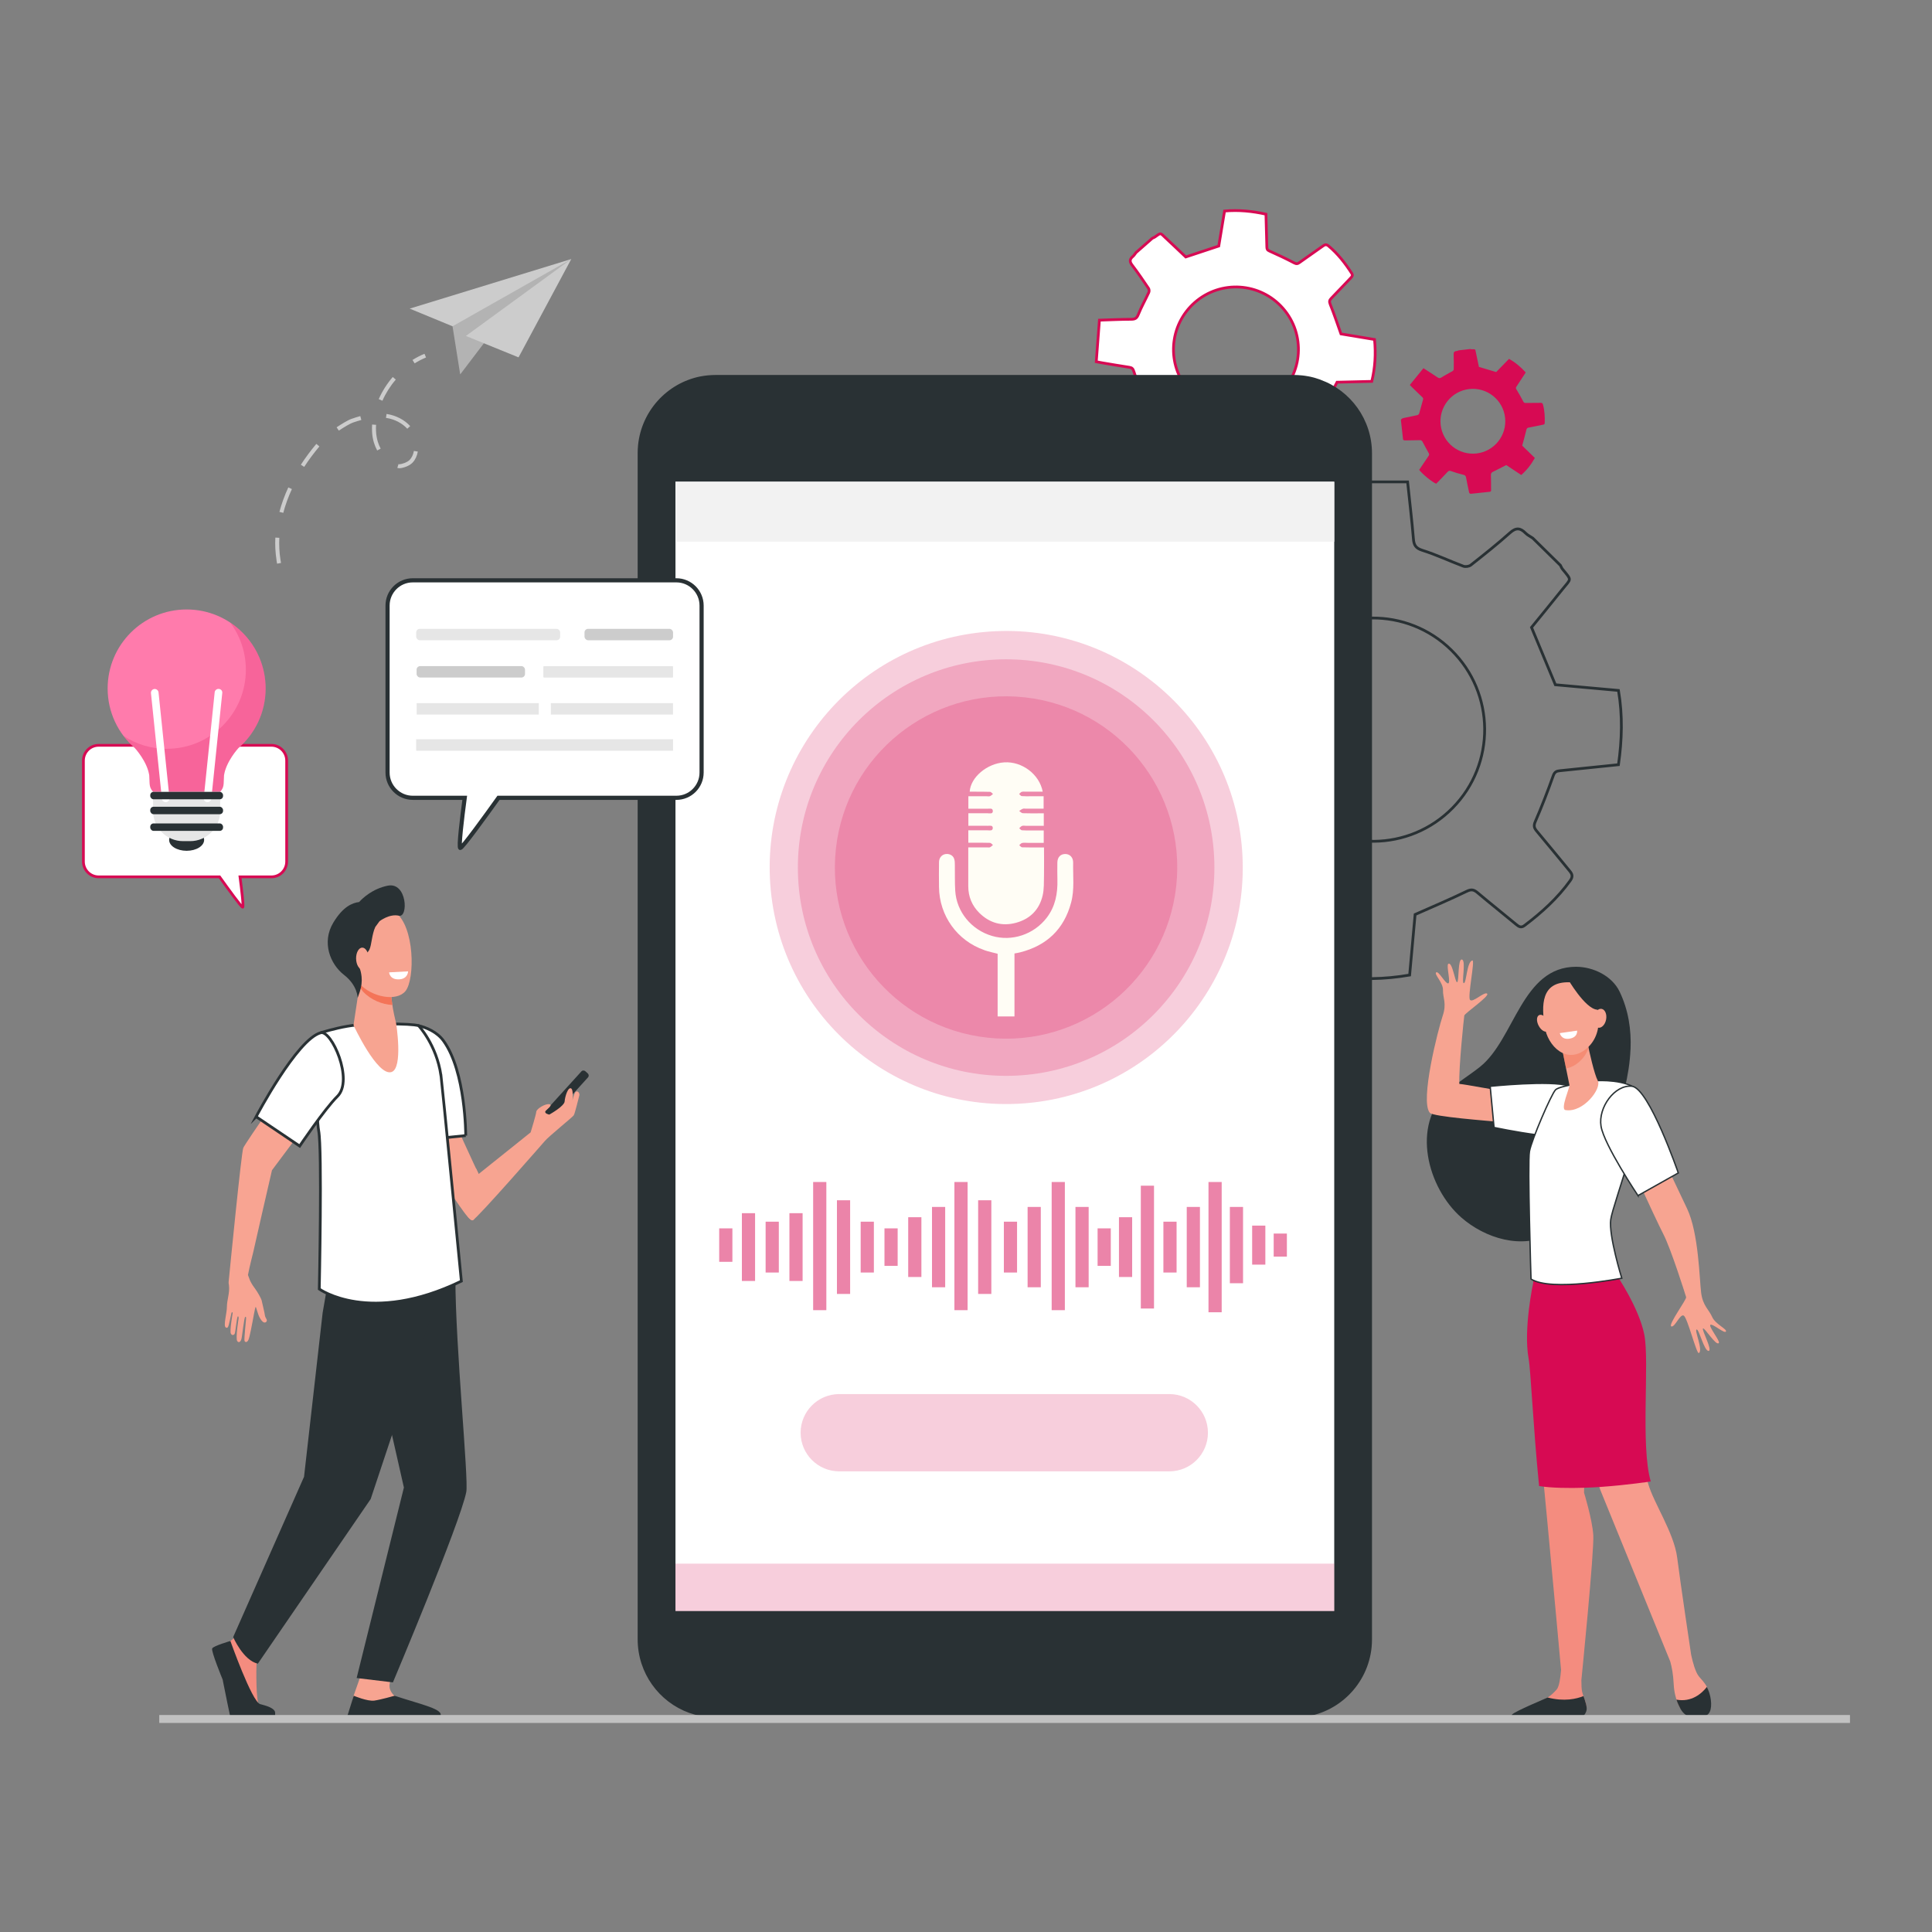 <?xml version="1.0" encoding="UTF-8"?><svg id="Layer_1" xmlns="http://www.w3.org/2000/svg" viewBox="0 0 350 350"><rect x="0" y="0" width="350" height="350" fill="#808080" stroke="none"/><path d="M202.95,77.24l4.61,5.26c.34.13.62-.08,1.31-.59,1.24-.91,2.48-1.83,3.75-2.69.2-.14.61-.14.84-.03,1.36.66,2.67,1.4,4.04,2.04.42.2.61.37.61.86,0,1.97.06,3.94.1,5.88,1.7.58,6.12.93,7.63.58.3-1.85.64-3.74.9-5.63.08-.59.27-.8.88-.95,1.41-.36,2.79-.85,4.15-1.36.55-.21.92-.27,1.39.2,1.21,1.22,2.49,2.37,3.72,3.57.33.32.61.4.97.1,1.66-1.43,3.32-2.86,4.98-4.3.41-.35.09-.64-.1-.91-.96-1.37-1.9-2.74-2.9-4.07-.38-.5-.38-.86-.06-1.41.85-1.45,1.6-2.96,2.45-4.55,1.94-.05,4.08-.09,6.29-.15.61-2.49.75-4.99.5-7.59-2.11-.35-4.22-.7-6.08-1.01-.67-1.89-1.26-3.65-1.95-5.37-.2-.5-.13-.75.21-1.1,1.18-1.21,2.33-2.45,3.51-3.67.25-.26.41-.48.17-.84-1.18-1.83-2.5-3.54-4.19-4.95-.38-.31-.63-.27-.98-.02-1.42,1.01-2.86,2-4.27,3.01-.34.25-.57.3-.99.07-1.47-.77-2.97-1.48-4.48-2.15-.39-.17-.45-.37-.46-.72-.05-1.97-.11-3.94-.16-5.95-2.48-.55-4.94-.8-7.5-.57-.36,2.15-.71,4.29-1.05,6.34-1.99.66-3.92,1.29-5.98,1.98-1.1-1.04-2.35-2.24-3.62-3.42-1.05-.97-.78-1.04-2.03-.16-.12.08-.27.12-.4.19-.99.87-1.98,1.73-2.96,2.6-.18.23-.34.5-.56.69-.58.49-.65.92-.15,1.57,1.04,1.36,2.01,2.78,2.97,4.21.13.19.15.55.05.76-.62,1.35-1.36,2.64-1.91,4.02-.27.67-.59.82-1.25.83-1.86,0-3.73.1-5.78.16-.19,2.54-.38,5.02-.57,7.53.47.09.74.14,1.01.19,1.67.28,3.33.57,5.01.82.47.07.63.28.78.73.49,1.53,1.09,3.03,1.59,4.55.08.24-.02.64-.19.83-.93,1.03-1.91,2.01-2.86,3.03-.77.82-1.05,1.13-.93,1.62ZM215.39,70.76c-4.12-4.7-3.64-11.85,1.06-15.97h0c4.7-4.12,11.85-3.64,15.97,1.06h0c4.12,4.7,3.64,11.85-1.06,15.97h0c-4.7,4.12-11.85,3.64-15.97-1.06h0Z" fill="#fff" stroke="#d70a53" stroke-miterlimit="10" stroke-width=".5"/><path d="M221.1,96.71l-8.76,8.92c-.19.63.22,1.09,1.22,2.26,1.79,2.09,3.59,4.18,5.3,6.33.27.34.33,1.07.17,1.49-.99,2.51-2.13,4.95-3.09,7.47-.3.78-.58,1.13-1.45,1.2-3.51.27-7.01.64-10.47.97-.81,3.1-.83,11.02,0,13.67,3.34.29,6.75.63,10.16.84,1.06.07,1.46.37,1.82,1.43.83,2.46,1.88,4.86,2.98,7.22.44.96.61,1.61-.17,2.5-2.01,2.31-3.88,4.75-5.86,7.1-.53.63-.63,1.15-.04,1.74,2.77,2.77,5.55,5.53,8.33,8.3.68.68,1.16.08,1.62-.3,2.31-1.89,4.62-3.76,6.86-5.72.84-.74,1.48-.79,2.5-.29,2.7,1.31,5.48,2.45,8.45,3.75.34,3.45.72,7.27,1.1,11.18,4.52.75,8.99.66,13.6-.13.34-3.81.69-7.62.99-10.97,3.28-1.46,6.34-2.74,9.32-4.19.86-.42,1.31-.33,1.98.23,2.31,1.95,4.69,3.83,7.01,5.76.5.42.91.66,1.52.19,3.11-2.35,5.98-4.94,8.27-8.13.51-.71.39-1.16-.1-1.75-1.99-2.39-3.94-4.82-5.95-7.2-.49-.58-.61-.98-.27-1.76,1.18-2.72,2.25-5.49,3.24-8.28.25-.71.6-.86,1.23-.92,3.5-.35,7-.72,10.59-1.09.64-4.5.77-8.92,0-13.45-3.88-.35-7.74-.7-11.43-1.03-1.44-3.46-2.83-6.81-4.32-10.39,1.7-2.09,3.67-4.49,5.6-6.91,1.59-1.99,1.75-1.53.02-3.64-.17-.2-.26-.46-.38-.69-1.67-1.65-3.35-3.29-5.02-4.94-.44-.3-.94-.53-1.3-.9-.95-.96-1.73-1.04-2.82-.06-2.28,2.04-4.69,3.95-7.1,5.85-.31.25-.97.34-1.35.2-2.48-.93-4.89-2.08-7.41-2.87-1.23-.39-1.55-.95-1.64-2.12-.27-3.32-.67-6.63-1.05-10.28-4.55,0-9,0-13.49,0-.09.85-.15,1.33-.2,1.82-.27,3.01-.57,6.02-.79,9.04-.06.86-.42,1.17-1.2,1.48-2.66,1.08-5.25,2.34-7.9,3.44-.41.17-1.15.06-1.5-.22-1.96-1.51-3.85-3.13-5.78-4.69-1.57-1.26-2.15-1.72-3-1.44ZM234.31,118.01c7.83-7.97,20.63-8.08,28.6-.25h0c7.97,7.83,8.08,20.63.25,28.6h0c-7.83,7.97-20.63,8.08-28.6.25h0c-7.97-7.83-8.08-20.63-.25-28.6h0Z" fill="none" stroke="#293134" stroke-miterlimit="10" stroke-width=".5"/><path d="M239.24,68.79h0s-.02,0-.03-.01c-.28-.1-.57-.19-.86-.28-.1-.03-.2-.06-.3-.09-.11-.03-.21-.05-.32-.08-.11-.03-.22-.05-.33-.08-.1-.02-.21-.04-.31-.06-.12-.02-.23-.04-.35-.06-.1-.02-.2-.03-.3-.05-.13-.02-.25-.03-.38-.05-.09-.01-.19-.02-.28-.03-.15-.01-.29-.02-.44-.03-.08,0-.15-.01-.23-.02-.23-.01-.45-.02-.68-.02h-104.78c-.24,0-.49,0-.73.02-.48.02-.96.07-1.42.14-.23.04-.47.08-.7.12-5.98,1.23-10.58,6.24-11.21,12.44-.05.48-.07.96-.07,1.45v214.87c0,6.14,3.88,11.36,9.32,13.33h0s.05.02.07.02c.27.1.54.18.82.26.1.03.2.06.3.09.11.03.21.05.32.08.11.03.22.05.33.08.1.02.21.04.31.06.12.02.23.04.35.06.1.02.2.03.3.05.13.02.25.03.38.05.09.01.19.02.28.03.15.01.29.02.44.03.08,0,.15.01.23.02.23.01.45.02.68.02h104.78c.49,0,.97-.03,1.44-.07,6.65-.68,11.94-5.98,12.61-12.65.05-.48.07-.96.07-1.45V82.13c0-6.14-3.88-11.36-9.32-13.33Z" fill="#293134"/><rect x="122.37" y="87.27" width="119.34" height="204.58" fill="#fff"/><circle cx="182.27" cy="157.17" r="42.85" transform="translate(-10.68 13.32) rotate(-4.07)" fill="#d70a53" opacity=".2"/><circle cx="182.27" cy="157.17" r="37.73" fill="#d70a53" opacity=".2"/><circle cx="182.27" cy="157.17" r="31.01" transform="translate(6.15 321.2) rotate(-83.74)" fill="#d70a53" opacity=".2"/><rect x="122.37" y="283.27" width="119.34" height="8.58" fill="#d70a53" opacity=".2"/><rect x="122.37" y="87.27" width="119.34" height="10.86" fill="#f2f2f2"/><path d="M97.96,203l.42.38c.22.19.54.19.72-.02l7.43-8.19c.18-.2.16-.52-.06-.72l-.42-.38c-.22-.19-.54-.19-.72.02l-7.43,8.19c-.18.2-.16.52.06.72Z" fill="#293134"/><path d="M72.78,196.35c.99-.81,8.67,2.57,8.57,3.75-.1,1.18,5.36,12.58,5.36,12.58l9.42-7.54h0c.08-.27.98-3.2,1.02-3.73.05-.55,1.64-1.51,2.38-1.37.74.14-.63,1.07-.72,1.24-.25.47.7.64.7.64,0,0,2.72-1.5,2.78-2.38.06-.88.62-2.73,1.21-2.34.3.2.3,1.51.21,2.13.17-.71.42-1.5.66-1.58.44-.14.66.42.58.69-.08.28-.79,3.28-1.01,3.61-.21.33-4.61,3.88-5.24,4.66,0,0-12.19,13.98-13.06,14.35-.76.32-3.48-4.5-6.04-7.7-2.57-3.2-9.92-14.48-6.82-17.01Z" fill="#f7a491"/><path d="M48.18,299.17s-1.68,1.64-1.71,2.24c-.04.6-.15,7.05.54,7.65.68.6,2.69,1.03,2.05,1.71-.49.51-4.24.4-6.73.26-.73-.04-1.64-5.86-1.93-6.71-.42-1.24-1.43-4.04-1.05-4.9.19-.42,1.07-1.29,2.32-2.1,1.31-.85,2.57-2.74,2.57-2.74l3.96,4.59Z" fill="#f48c7f"/><path d="M65.54,302.99s-1.5,4.25-1.5,4.26c-.11.67-.55,2.34-.55,2.95,0,2.3,10.33-1.95,8.02-2.97-.21-.09-.87-.83-.94-1.61-.11-1.21.87-2.72.87-2.72l-5.9.09Z" fill="#f7a491"/><path d="M81.75,223.86s.75,7.62.75,7.73c0,12.32,2.43,36.39,1.97,38.71-1.13,5.65-13.29,34.48-13.29,34.48l-6.57-.79,8.56-34.51-3.15-13.89-4.46-27.46,16.18-4.27Z" fill="#293134"/><path d="M59.7,230.6l-1.25,7.22-3.37,29.71-12.84,29.04s1.81,4.23,4.47,4.82l20.44-29.82,12.7-38.15-.45-8.48-19.7,5.65Z" fill="#293134"/><path d="M84.37,205.72l-9.11.93s-.42-7.49-.42-11.07c0-4.34.37-9.92.89-9.8,1.46.34,3.44,1.15,4.61,2.77,4.06,5.6,4.03,17.17,4.03,17.17Z" fill="#fff" stroke="#293134" stroke-miterlimit="10" stroke-width=".5"/><path d="M79.89,194.82c.19,1.32,3.69,37.27,3.69,37.27-16.59,8.04-25.74,1.43-25.74,1.43,0,0,.54-25.24-.11-28.68-.43-2.27-.97-17.38.5-17.8,1.88-.54,4.04-1.12,6.4-1.36,2.01-.21,9.82-.33,11.21.14,0,0,3.24,3.44,4.04,9Z" fill="#fff" stroke="#293134" stroke-miterlimit="10" stroke-width=".5"/><path d="M41.74,297.28s3.86,10.91,5.37,11.43c.4.14,2.33.49,2.69,1.35.11.26,0,1.12,0,1.12h-8.05s-1.02-4.81-1.42-6.92c0,0-2.13-5.16-1.89-5.63.24-.47,3.3-1.35,3.3-1.35Z" fill="#293134"/><path d="M62.9,310.95l1.18-3.75s2.49,1.05,3.73.88c1.24-.18,3.67-.88,3.67-.88,4.96,1.64,9.02,2.43,8.28,3.75h-16.86Z" fill="#293134"/><path d="M85.65,221.06s.17-.12.25-.19c-.3-3.52-.24-6.93.86-8.09-.03-.06-.27-.57-.52-1.1-1.28.99-1.88,3.62-1.65,7.9.02.29.1.52.17.88.37.41.71.67.89.6Z" fill="#f7a491"/><path d="M41.42,232.47c-.01-.08-.01-.15,0-.23.24-2.49,2.3-23.39,2.65-24.28.31-.8,9.55-14.06,9.55-14.06l4.54,6.21-8.89,11.89c-.2.76-3.4,14.87-3.4,14.87,0,0-.66,2.57-.95,4.11.13.37.27.72.38,1.01.29.61.64,1.12.96,1.54.4.53,1.05,1.7,1.13,2.01.09.36.26,1.12.36,1.57.1.46.23.99.25,1.23.01.15.17.45.29.66.18.32-.13.69-.47.57-.32-.11-.57-.53-.73-.79-.44-.74-.67-2.08-.78-2.01-.11.07-.49,2.36-.55,2.61-.06.26-.52,2.91-.78,3.4-.26.48-.6.4-.69.1-.08-.26.29-3.97.29-3.97,0,0,.05-.47-.16-.33-.21.15-.54,3.52-.69,4.01-.14.49-.47.75-.75.36-.34-.48.24-4.06.24-4.06,0,0,.07-.45-.13-.41-.19.04-.43,2.91-.58,3.16-.15.25-.52.34-.7-.08-.21-.49.34-3.67.34-3.67,0,0-.03-.25-.15-.17-.12.08-.5,2.52-.74,2.74-.21.19-.38,0-.38,0-.45-.31.24-2.62.23-3.78,0-1.15.53-2.44.37-3.81-.01-.09-.04-.3-.06-.43Z" fill="#f8a492"/><path d="M46.4,202.3l7.89,5.32s4.45-6.64,6.84-9.01c2.99-2.96-1.09-12.04-3.02-11.52-4.31,1.15-11.71,15.21-11.71,15.21Z" fill="#fff" stroke="#293134" stroke-miterlimit="10" stroke-width=".5"/><path d="M65.22,177.91l-1.18,7.81s4.31,9.3,6.88,8.49c2.16-.68.83-8.9.83-8.9,0,0-1.18-4.42-.82-6.63.35-2.21-5.71-.77-5.71-.77Z" fill="#f7a491"/><path d="M70.93,178.68c.35-2.21-5.71-.77-5.71-.77l-.1.65c.18.43.39.8.66,1.09,1.35,1.46,3.47,2.34,5.3,2.41-.18-1.19-.3-2.47-.15-3.38Z" fill="#f47458"/><path d="M64.22,166.86c-.17-.06-1.37,8.89.91,11.36,2.28,2.46,6.73,3.27,8.32,1.33,1.76-2.15,1.68-11.77-1.87-14.3-3.55-2.53-7.36,1.62-7.36,1.62Z" fill="#f7a491"/><path d="M70.23,160.45c-2.74.56-4.52,2.24-5.17,2.96-1.24.15-2.94.84-4.68,3.74-2.15,3.57-.56,7.52,1.94,9.46,2.5,1.94,2.47,4.18,2.47,4.18l.4-1.16c.29-.88.41-1.81.31-2.73-.06-.55-.18-1.15-.4-1.64-.6-1.3,1.29-2.16,1.82-3.23.41-.83.43-2.73,1.07-4.1l.77-1.05s1.78-1.39,3.51-.99c1.74.39,1.49-6.16-2.03-5.44Z" fill="#293134"/><path d="M66.79,173.63c.02,1.09-.48,1.99-1.11,2-.63.01-1.15-.87-1.17-1.96-.02-1.09.48-1.99,1.11-2,.63-.01,1.15.87,1.17,1.96Z" fill="#f7a491"/><path d="M70.49,176.15l3.44-.18s-.01,1.31-1.52,1.44c-1.84.15-1.92-1.26-1.92-1.26Z" fill="#fff"/><path d="M293.29,206.31s6.62,14.54,8.03,17.24c1.4,2.7,4.02,11.03,4.14,11.44.12.41-3.34,5.06-2.69,5.3.65.24,1.58-2.34,2.26-1.95.69.4,2.32,7.05,2.74,6.78.8-.51-.84-4.11-.42-4.27.42-.17,1.37,3.91,2.17,3.88.8-.03-1.26-3.78-1.01-4.06s2.4,3.28,2.88,2.62c.26-.35-2-3.12-1.51-3.3.48-.18,2.53,1.67,2.79,1.23s-1.92-1.32-2.5-2.65c-.58-1.33-1.68-1.99-1.99-4.36-.31-2.37-.43-10.83-2.56-15.28-2.12-4.45-6.79-14.31-6.79-14.31l-5.55,1.69Z" fill="#f7a491"/><path d="M295.39,190.12c.15-3.59-.38-7.13-1.98-10.47-1.38-2.87-4.78-4.5-7.88-4.51-9.85-.01-11.11,13.06-17.38,18.1-1.92,1.54-4.06,2.8-5.87,4.46-6.7,6.14-3.68,17.5,2.47,22.88,4.27,3.73,10.97,5.85,16.23,2.94,2.75-1.52,4.83-4.06,6.31-6.83,2.11-3.94,3.47-8.48,4.96-12.68,1.6-4.47,2.93-9.12,3.13-13.89Z" fill="#293134"/><path d="M260.18,176.16c.45-.33,1.61,2.02,2.16,1.99.55-.02-.38-3.28.03-3.54.77-.46,1.24,3.51,1.61,3.32.37-.19.08-4.31.87-4.1.79.22-.15,4.31.34,4.28.48-.03.53-3.88,1.54-4.12.54-.13-.91,6.57-.42,7.15.49.58,2.57-1.55,3.1-1.13.53.42-4.07,3.55-4.14,3.97-.07.42-1.02,9.41-.9,12.38,1.03.06,6.82,1.21,7.79,1.24-.64,1.88.93,3.82.4,5.72-3.25-.29-12.92-1.02-13.53-1.72-1.85-2.12,1.54-15.25,2.32-17.55.78-2.3.02-3.26.06-4.67.04-1.41-1.68-2.9-1.23-3.23Z" fill="#f7a491"/><path d="M275.25,310.41c.82-.6,1.48-1,4.1-2.27.17-.08.79-.48,1.02-.62.57-.35,1.14-.89,1.63-1.44.47-.52.69-2.2.8-3.54-.27-2.99-4.6-50.88-5.51-56.07-.94-5.35.49-13.52.49-13.52l3.34-1.26,6.34,21.98-.5,16.73s1.49,4.82,1.68,7.7c.19,2.88-2.16,26.28-2.16,26.28h0c0,.84.03,1.59.13,2.07.17.88,1.13,2.68.69,3.5-.44.82-.94,1.03-.94,1.03l-11.4.18c-.62.01-.21-.39.29-.76Z" fill="#f48c7f"/><path d="M292.55,231.24s3.96,5.97,4.9,10.91c.94,4.94-.69,20.12,1.12,26.6.98,3.5,4.7,8.92,5.27,13.45.57,4.53,2.53,17.6,2.53,17.6h0c.3,1.37.76,3.07,1.37,3.86.37.48,1.05,1.09,1.49,1.97.69,1.36.31,3.38-.2,4.5-.26.57.02.57-.58.75-1.76.55-3.64-.37-4.39-2.07-.42-.95-.79-2.21-.86-3.8-.08-1.69-.34-3.03-.62-4.02h0l-12.65-31.03-9.16-26.78-2.35-13.79,14.13,1.85Z" fill="#f79c8d"/><path d="M303.71,307.91c2.74.5,4.56-1.1,5.51-2.31.7,1.36,1.04,3.39.52,4.51-.45.99-1.77.96-2.81,1-1.1.04-1.95-.57-2.49-1.53-.25-.45-.52-1-.74-1.67Z" fill="#293134"/><path d="M280.37,307.52c3.01.78,5.24.25,6.49-.26.32.91.75,2.06.52,2.72-.28.81-.67.99-1.02,1-2.75.07-10.08.17-12.18.2-.29,0-.45-.34-.27-.56.52-.62,6.23-2.96,6.46-3.1Z" fill="#293134"/><path d="M289.98,269.37c-.24.02-.47.03-.71.05-.01,0-.02,0-.04,0-.23.01-.47.03-.71.04-.01,0-.03,0-.04,0-.24.01-.47.02-.71.03-.01,0-.02,0-.04,0-.24.01-.49.02-.73.03-2.7.09-6.04.05-8.18-.31-1.09-10.93-1.5-20.9-1.9-23.1-.98-5.35.85-13.8.85-13.8l-.15-2.01.47-1.28,14.7,1.85s4.11,5.97,5.09,10.91c.98,4.94-.72,20.12,1.17,26.6,0,0-4.2.65-9.07.99Z" fill="#d70a53"/><path d="M269.97,196.79s11-1.15,14.25-.06c3.25,1.09,5.53,5.73,3.79,8.32-1.73,2.6-17.35-.8-17.35-.8l-.7-7.45Z" fill="#fff" stroke="#293134" stroke-miterlimit="10" stroke-width=".25"/><path d="M289.37,195.77s5.44-.34,7.6,1.94c2.15,2.28-4.78,20.32-5.17,23.23-.39,2.9,2,10.62,2,10.62,0,0-12.79,2.5-16.44.15,0,0-.67-21.08-.28-23.15.39-2.07,3.93-10.3,4.72-11.13.78-.83,7.58-1.66,7.58-1.66Z" fill="#fff" stroke="#293134" stroke-miterlimit="10" stroke-width=".25"/><path d="M287.56,188.7s.03.16.08.42c.24,1.27,1.18,5.49,1.81,6.65.76,1.4-2.61,5.87-5.86,5.33-.97-.16.82-4.11.73-4.52-.16-.8-.39-1.89-.61-3.01-.13-.63-.26-1.27-.38-1.87-.35-1.71-.63-3.11-.63-3.11l4.87.12Z" fill="#f7a491"/><path d="M287.64,189.12c-.05-.27-.08-.42-.08-.42l-4.87-.12s.28,1.4.63,3.11c.12.6.25,1.23.38,1.86.75-.11,1.54-.46,2.32-1.13.86-.73,1.42-1.61,1.76-2.54-.06-.3-.11-.56-.15-.75Z" fill="#f47458" opacity=".5"/><path d="M284.29,177.95s2.29-.26,3.73,1.55c1.44,1.81,2.99,7.4-.58,10.44-3.57,3.04-7.1-.4-7.63-4.05-.52-3.65-.73-8.07,4.48-7.94Z" fill="#f7a491"/><path d="M278.75,185.83c.43.81,1.14,1.25,1.6,1,.46-.26.48-1.12.05-1.92-.43-.81-1.14-1.25-1.6-1-.46.26-.48,1.12-.05,1.92Z" fill="#f7a491"/><path d="M284.03,177.35s3.07,5.32,5.26,5.56c2.19.25,2.48,3.07,2.48,3.07,0,0-.78-6.51-2.95-7.76-2.17-1.26-4.78-.87-4.78-.87Z" fill="#293134"/><path d="M288.71,184.25c-.18.94.18,1.81.8,1.93.62.12,1.27-.54,1.45-1.48.18-.94-.18-1.81-.8-1.93-.62-.12-1.27.54-1.45,1.48Z" fill="#f7a491"/><path d="M285.7,186.71l-3.13.45s.24,1.18,1.63,1.02c1.69-.19,1.51-1.47,1.51-1.47Z" fill="#fff"/><path d="M296.74,216.6s-6.15-9.2-6.7-12.58c-.55-3.38,2.49-7.56,5.59-7.24s8.41,15.71,8.41,15.71l-7.3,4.1Z" fill="#fff" stroke="#293134" stroke-miterlimit="10" stroke-width=".25"/><path d="M175.39,153.51c1.2,0,2.31,0,3.42,0,.18,0,.39.05.54-.02.2-.09.35-.27.53-.41-.18-.14-.35-.38-.54-.39-1.03-.04-2.06-.02-3.08-.02-.27,0-.54,0-.84,0v-2.25c1.19,0,2.35,0,3.5,0,.36,0,.91.15.93-.4.01-.58-.55-.41-.9-.42-1.16-.02-2.32,0-3.52,0v-2.27c1.16,0,2.31.01,3.47,0,.37,0,.98.19.96-.42-.02-.59-.62-.39-.99-.4-1.14-.02-2.27,0-3.44,0v-2.26c1.13,0,2.22,0,3.31,0,.21,0,.43.05.61-.02.2-.08.36-.26.54-.39-.18-.14-.35-.39-.53-.39-.98-.04-1.96-.02-2.95-.03-.25,0-.49,0-.74,0,.16-2.61,3.14-5.11,6.25-5.31,3.22-.21,6.38,2.15,6.98,5.31-1.03,0-2.05,0-3.06,0-.25,0-.52-.04-.75.03-.18.06-.31.26-.47.39.16.13.31.37.48.38.54.05,1.09.03,1.64.03.75,0,1.5,0,2.32,0v2.25h-3.21c-.18,0-.38-.05-.54.01-.24.09-.46.26-.68.4.22.14.43.4.66.41,1.03.04,2.06.02,3.08.02h.72v2.26h-3.25c-.23,0-.48-.06-.68.02-.2.07-.35.27-.52.42.16.13.31.35.49.37.54.05,1.09.03,1.64.03.75,0,1.51,0,2.31,0v2.25c-.95,0-1.92,0-2.89,0-.34,0-.7-.05-1.02.02-.2.04-.35.26-.53.4.18.14.35.39.53.39,1.05.04,2.1.02,3.15.02.25,0,.49,0,.81,0,0,1.73.03,3.39,0,5.05-.03,1.23.03,2.49-.25,3.67-.6,2.56-2.28,4.24-4.82,4.93-2.51.68-4.76.06-6.62-1.76-1.34-1.32-2.03-2.95-2.03-4.86,0-2.31,0-4.61,0-7.03Z" fill="#fffdf5"/><path d="M178.31,172.13c.79.27,1.61.44,2.42.65v11.36h3.05v-11.41c.38-.07.7-.12,1.01-.2,4.82-1.22,7.96-4.18,9.25-9.01.64-2.38.32-4.82.37-7.23.02-.96-.59-1.58-1.43-1.58-.86,0-1.42.58-1.43,1.56-.02,1.03-.01,2.05.01,3.08.06,2.5-.36,4.85-1.94,6.91-2.32,3.02-6.29,4.36-9.91,3.29-3.73-1.1-6.42-4.35-6.66-8.17-.1-1.55-.04-3.1-.07-4.66,0-.38,0-.79-.13-1.15-.21-.63-.88-.95-1.55-.85-.68.1-1.18.67-1.19,1.46-.02,1.51-.02,3.02,0,4.52.05,5.19,3.31,9.73,8.21,11.42Z" fill="#fffdf5"/><path d="M253.78,76.04l.4,3.6c.11.16.29.15.73.14.8-.02,1.6-.04,2.4-.04.13,0,.3.12.37.24.38.68.73,1.39,1.12,2.06.12.21.15.34,0,.55-.58.84-1.14,1.69-1.7,2.53.55.75,2.33,2.21,3.08,2.51.68-.7,1.38-1.4,2.05-2.13.21-.23.35-.26.66-.15.71.26,1.44.47,2.17.65.3.07.47.16.53.5.15.88.36,1.74.53,2.62.04.23.14.35.38.33,1.13-.12,2.26-.24,3.39-.36.28-.03.23-.25.23-.42,0-.86,0-1.73-.03-2.59-.01-.32.09-.48.39-.62.79-.37,1.56-.79,2.39-1.21.84.56,1.77,1.17,2.72,1.8,1-.88,1.8-1.9,2.46-3.09-.79-.77-1.59-1.55-2.29-2.23.27-1,.54-1.93.76-2.87.06-.27.17-.36.42-.4.86-.16,1.72-.35,2.58-.52.19-.04.31-.08.32-.31.04-1.13-.02-2.25-.32-3.35-.07-.25-.19-.3-.41-.3-.9.01-1.81,0-2.71.02-.22,0-.33-.04-.44-.26-.4-.76-.82-1.51-1.27-2.24-.11-.19-.08-.29.02-.45.56-.85,1.12-1.71,1.69-2.58-.89-.97-1.87-1.81-3.03-2.46-.79.81-1.57,1.62-2.32,2.39-1.04-.31-2.05-.61-3.13-.93-.16-.77-.34-1.65-.53-2.53-.16-.72-.02-.68-.82-.67-.08,0-.15-.03-.23-.04-.68.08-1.35.15-2.03.23-.15.04-.29.11-.44.13-.39.04-.55.2-.53.62.04.89.03,1.78.02,2.67,0,.12-.1.28-.2.34-.66.39-1.36.72-2,1.14-.31.21-.5.17-.78-.02-.8-.55-1.62-1.06-2.51-1.64-.83,1.03-1.65,2.02-2.47,3.04.17.18.27.28.37.38.63.61,1.25,1.23,1.89,1.83.18.17.19.31.11.54-.24.8-.43,1.61-.67,2.41-.04.12-.2.27-.32.3-.7.17-1.41.29-2.11.44-.57.12-.78.17-.87.41ZM260.99,76.97c-.36-3.22,1.96-6.13,5.18-6.49h0c3.22-.36,6.13,1.96,6.49,5.18h0c.36,3.22-1.96,6.13-5.18,6.49h0c-3.22.36-6.13-1.96-6.49-5.18h0Z" fill="#d70a53"/><path d="M81.98,59.11l1.39,8.72,4.66-6.13,15.46-14.77-13.73,5.51s-6.67,3.89-6.95,4.36c-.28.47-.84,2.31-.84,2.31Z" fill="#b3b3b3"/><polygon points="74.22 55.91 103.49 46.93 81.98 59.11 74.22 55.91" fill="#ccc"/><polygon points="93.94 64.74 84.4 60.86 103.49 46.93 93.94 64.74" fill="#ccc"/><path d="M50.1,101.5c-.11-.69-.18-1.41-.22-2.12-.03-.66-.03-1.32,0-1.99l.72.04c-.03.64-.03,1.29,0,1.92.03.69.1,1.37.21,2.04.03.2.07.39.1.59l-.71.14c-.04-.21-.08-.41-.11-.61ZM50.62,92.73c.39-1.47.93-2.96,1.61-4.43l.65.3c-.66,1.43-1.19,2.88-1.56,4.31l-.7-.18ZM72.12,84.8s-.1-.03-.14-.04l.21-.69s.08.02.12.03c0,0,.02,0,.08,0,.4-.02,1.39-.32,1.85-.81.38-.42.63-.96.74-1.6l.71.12c-.13.77-.45,1.46-.92,1.97-.63.69-1.84,1.02-2.34,1.04-.12,0-.22,0-.3-.03ZM54.51,84.18c.84-1.29,1.78-2.56,2.8-3.77l.55.47c-1,1.19-1.93,2.43-2.75,3.7l-.61-.39ZM67.75,80.23c-.2-.66-.32-1.37-.35-2.1-.02-.39-.01-.8.01-1.22l.72.05c-.03.38-.03.76-.01,1.13.03.68.14,1.32.32,1.93.13.43.31.85.52,1.25l-.63.34c-.24-.44-.43-.91-.58-1.39ZM70.02,75.72l-.1-.02.11-.71.11.02c1.63.26,3.15,1.06,4.17,2.18l-.53.48c-.91-1-2.28-1.72-3.75-1.95ZM60.98,77.41c.7-.46,1.97-1.28,2.7-1.53.56-.2,1.08-.36,1.59-.5l.19.7c-.49.13-.99.29-1.54.48-.47.17-1.4.7-2.54,1.45l-.4-.6ZM68.61,72.31c.64-1.45,1.5-2.8,2.54-4.01l.55.47c-1,1.16-1.81,2.44-2.42,3.83l-.66-.29Z" fill="#ccc"/><path d="M75.12,65.82c.67-.42,1.36-.77,2.06-1.06l-.28-.67c-.74.3-1.46.68-2.17,1.12l.38.61Z" fill="#ccc"/><path d="M211.83,266.55h-59.79c-3.87,0-7-3.14-7-7h0c0-3.87,3.14-7,7-7h59.79c3.87,0,7,3.14,7,7h0c0,3.87-3.14,7-7,7Z" fill="#d70a53" opacity=".2"/><g opacity=".5"><rect x="134.4" y="219.78" width="2.39" height="12.28" fill="#d70a53"/><rect x="138.7" y="221.32" width="2.39" height="9.21" fill="#d70a53"/><rect x="143.01" y="219.78" width="2.39" height="12.28" fill="#d70a53"/><rect x="147.31" y="214.13" width="2.39" height="23.22" fill="#d70a53"/><rect x="151.62" y="217.44" width="2.39" height="16.97" fill="#d70a53"/><rect x="190.52" y="214.13" width="2.39" height="23.22" fill="#d70a53"/><rect x="194.83" y="218.65" width="2.39" height="14.55" fill="#d70a53"/><rect x="198.84" y="222.53" width="2.39" height="6.79" fill="#d70a53"/><rect x="202.71" y="220.51" width="2.39" height="10.83" fill="#d70a53"/><rect x="206.67" y="214.8" width="2.39" height="22.25" fill="#d70a53"/><rect x="210.76" y="221.32" width="2.39" height="9.21" fill="#d70a53"/><rect x="214.99" y="218.65" width="2.39" height="14.55" fill="#d70a53"/><rect x="218.93" y="214.13" width="2.39" height="23.6" fill="#d70a53"/><rect x="222.8" y="218.65" width="2.39" height="13.82" fill="#d70a53"/><rect x="226.84" y="222.03" width="2.39" height="7.07" fill="#d70a53"/><rect x="230.74" y="223.47" width="2.39" height="4.18" fill="#d70a53"/><rect x="130.29" y="222.53" width="2.39" height="6.06" fill="#d70a53"/><rect x="172.9" y="214.13" width="2.39" height="23.22" fill="#d70a53"/><rect x="177.2" y="217.44" width="2.39" height="16.97" fill="#d70a53"/><rect x="155.92" y="221.32" width="2.39" height="9.21" fill="#d70a53"/><rect x="160.23" y="222.53" width="2.39" height="6.79" fill="#d70a53"/><rect x="181.86" y="221.32" width="2.39" height="9.21" fill="#d70a53"/><rect x="186.16" y="218.65" width="2.39" height="14.55" fill="#d70a53"/><rect x="164.53" y="220.51" width="2.39" height="10.83" fill="#d70a53"/><rect x="168.84" y="218.65" width="2.39" height="14.55" fill="#d70a53"/></g><path d="M49.16,135.02h-31.29c-1.53,0-2.76,1.24-2.76,2.77v18.29c0,1.53,1.24,2.77,2.76,2.77h21.9c1.41,1.97,3.96,5.5,4.19,5.5.21,0-.2-3.33-.48-5.5h5.69c1.53,0,2.76-1.24,2.76-2.77v-18.29c0-1.53-1.24-2.77-2.76-2.77Z" fill="#fff" stroke="#d70a53" stroke-miterlimit="10" stroke-width=".5"/><rect x="28.85" y="310.69" width="306.29" height="1.44" fill="#c1c1c1"/><path d="M74.78,105.13h47.75c2.52,0,4.57,2.05,4.57,4.58v30.24c0,2.53-2.04,4.58-4.57,4.58h-32.22c-2.33,3.26-6.55,9.09-6.92,9.09-.35,0,.32-5.51.8-9.09h-9.41c-2.52,0-4.57-2.05-4.57-4.58v-30.24c0-2.53,2.04-4.58,4.57-4.58Z" fill="#fff" stroke="#293134" stroke-miterlimit="10" stroke-width=".75"/><path d="M121.79,120.68h-23.22c-.08,0-.14.06-.14.14v1.79c0,.08.06.14.14.14h23.22c.08,0,.14-.06.14-.14v-1.79c0-.08-.06-.14-.14-.14Z" fill="#e6e6e6"/><rect x="75.47" y="120.68" width="19.64" height="2.07" rx=".65" ry=".65" transform="translate(170.58 243.42) rotate(180)" fill="#ccc"/><rect x="75.39" y="113.91" width="26.08" height="2.07" rx=".65" ry=".65" transform="translate(176.87 229.9) rotate(180)" fill="#e6e6e6"/><rect x="105.89" y="113.91" width="16.04" height="2.07" rx=".65" ry=".65" transform="translate(227.82 229.9) rotate(180)" fill="#ccc"/><polygon points="75.39 136 121.93 136 121.93 136 121.93 133.92 75.39 133.92 75.39 136" fill="#e6e6e6"/><rect x="99.8" y="127.38" width="22.13" height="2.07" transform="translate(221.72 256.83) rotate(180)" fill="#e6e6e6"/><rect x="75.47" y="127.38" width="22.13" height="2.07" transform="translate(173.08 256.83) rotate(180)" fill="#e6e6e6"/><path d="M30.64,152.16c0,1.09,1.42,1.97,3.17,1.97s3.17-.88,3.17-1.97-1.42-1.96-3.17-1.96-3.17.88-3.17,1.96Z" fill="#293134"/><path d="M33.81,110.41c7.9,0,14.31,6.4,14.31,14.31,0,4.32-1.91,8.19-4.94,10.81-.01.01-2.23,2.42-2.6,4.93l-.07,1.54c-.02.51-.22.99-.56,1.36-.03.03-.06.06-.09.1h-12.1s-.06-.06-.09-.1c-.34-.37-.54-.86-.56-1.36l-.07-1.54c-.37-2.52-2.59-4.92-2.6-4.93-3.02-2.62-4.94-6.49-4.94-10.81,0-7.9,6.4-14.31,14.31-14.31Z" fill="#ff7bac"/><path d="M33.17,143.45h1.28c3,0,5.44,2.44,5.44,5.44v3.49h-12.16v-3.49c0-3,2.44-5.44,5.44-5.44Z" transform="translate(67.62 295.83) rotate(180)" fill="#e6e6e6"/><path d="M30.23,135.65c7.91,0,14.31-6.41,14.31-14.31,0-3.21-1.06-6.17-2.84-8.56,3.87,2.56,6.42,6.95,6.42,11.94,0,4.32-1.91,8.19-4.94,10.81-.01.01-2.23,2.42-2.6,4.93l-.07,1.54c-.02.51-.22.99-.56,1.36-.03.03-.06.06-.09.1h-12.1s-.06-.06-.09-.1c-.34-.37-.54-.86-.56-1.36l-.07-1.54c-.37-2.52-2.59-4.92-2.6-4.93-.76-.66-1.46-1.41-2.07-2.22,2.25,1.48,4.95,2.35,7.85,2.35Z" fill="#d70a53" opacity=".2"/><rect x="28.29" y="134.38" width="20.61" height="1.38" rx=".65" ry=".65" transform="translate(-99.74 159.54) rotate(-84.09)" fill="#fff"/><path d="M30.09,145.32h0c-.38.04-.72-.24-.76-.61l-1.98-19.13c-.04-.38.24-.72.61-.76h0c.38-.04.72.24.76.61l1.98,19.13c.04.38-.24.72-.61.76Z" fill="#fff"/><rect x="27.21" y="143.45" width="13.19" height="1.35" rx=".6" ry=".6" transform="translate(67.62 288.25) rotate(180)" fill="#293134"/><rect x="27.21" y="146.15" width="13.19" height="1.35" rx=".6" ry=".6" transform="translate(67.62 293.65) rotate(180)" fill="#293134"/><rect x="27.21" y="149.17" width="13.19" height="1.35" rx=".6" ry=".6" transform="translate(67.62 299.69) rotate(180)" fill="#293134"/></svg>